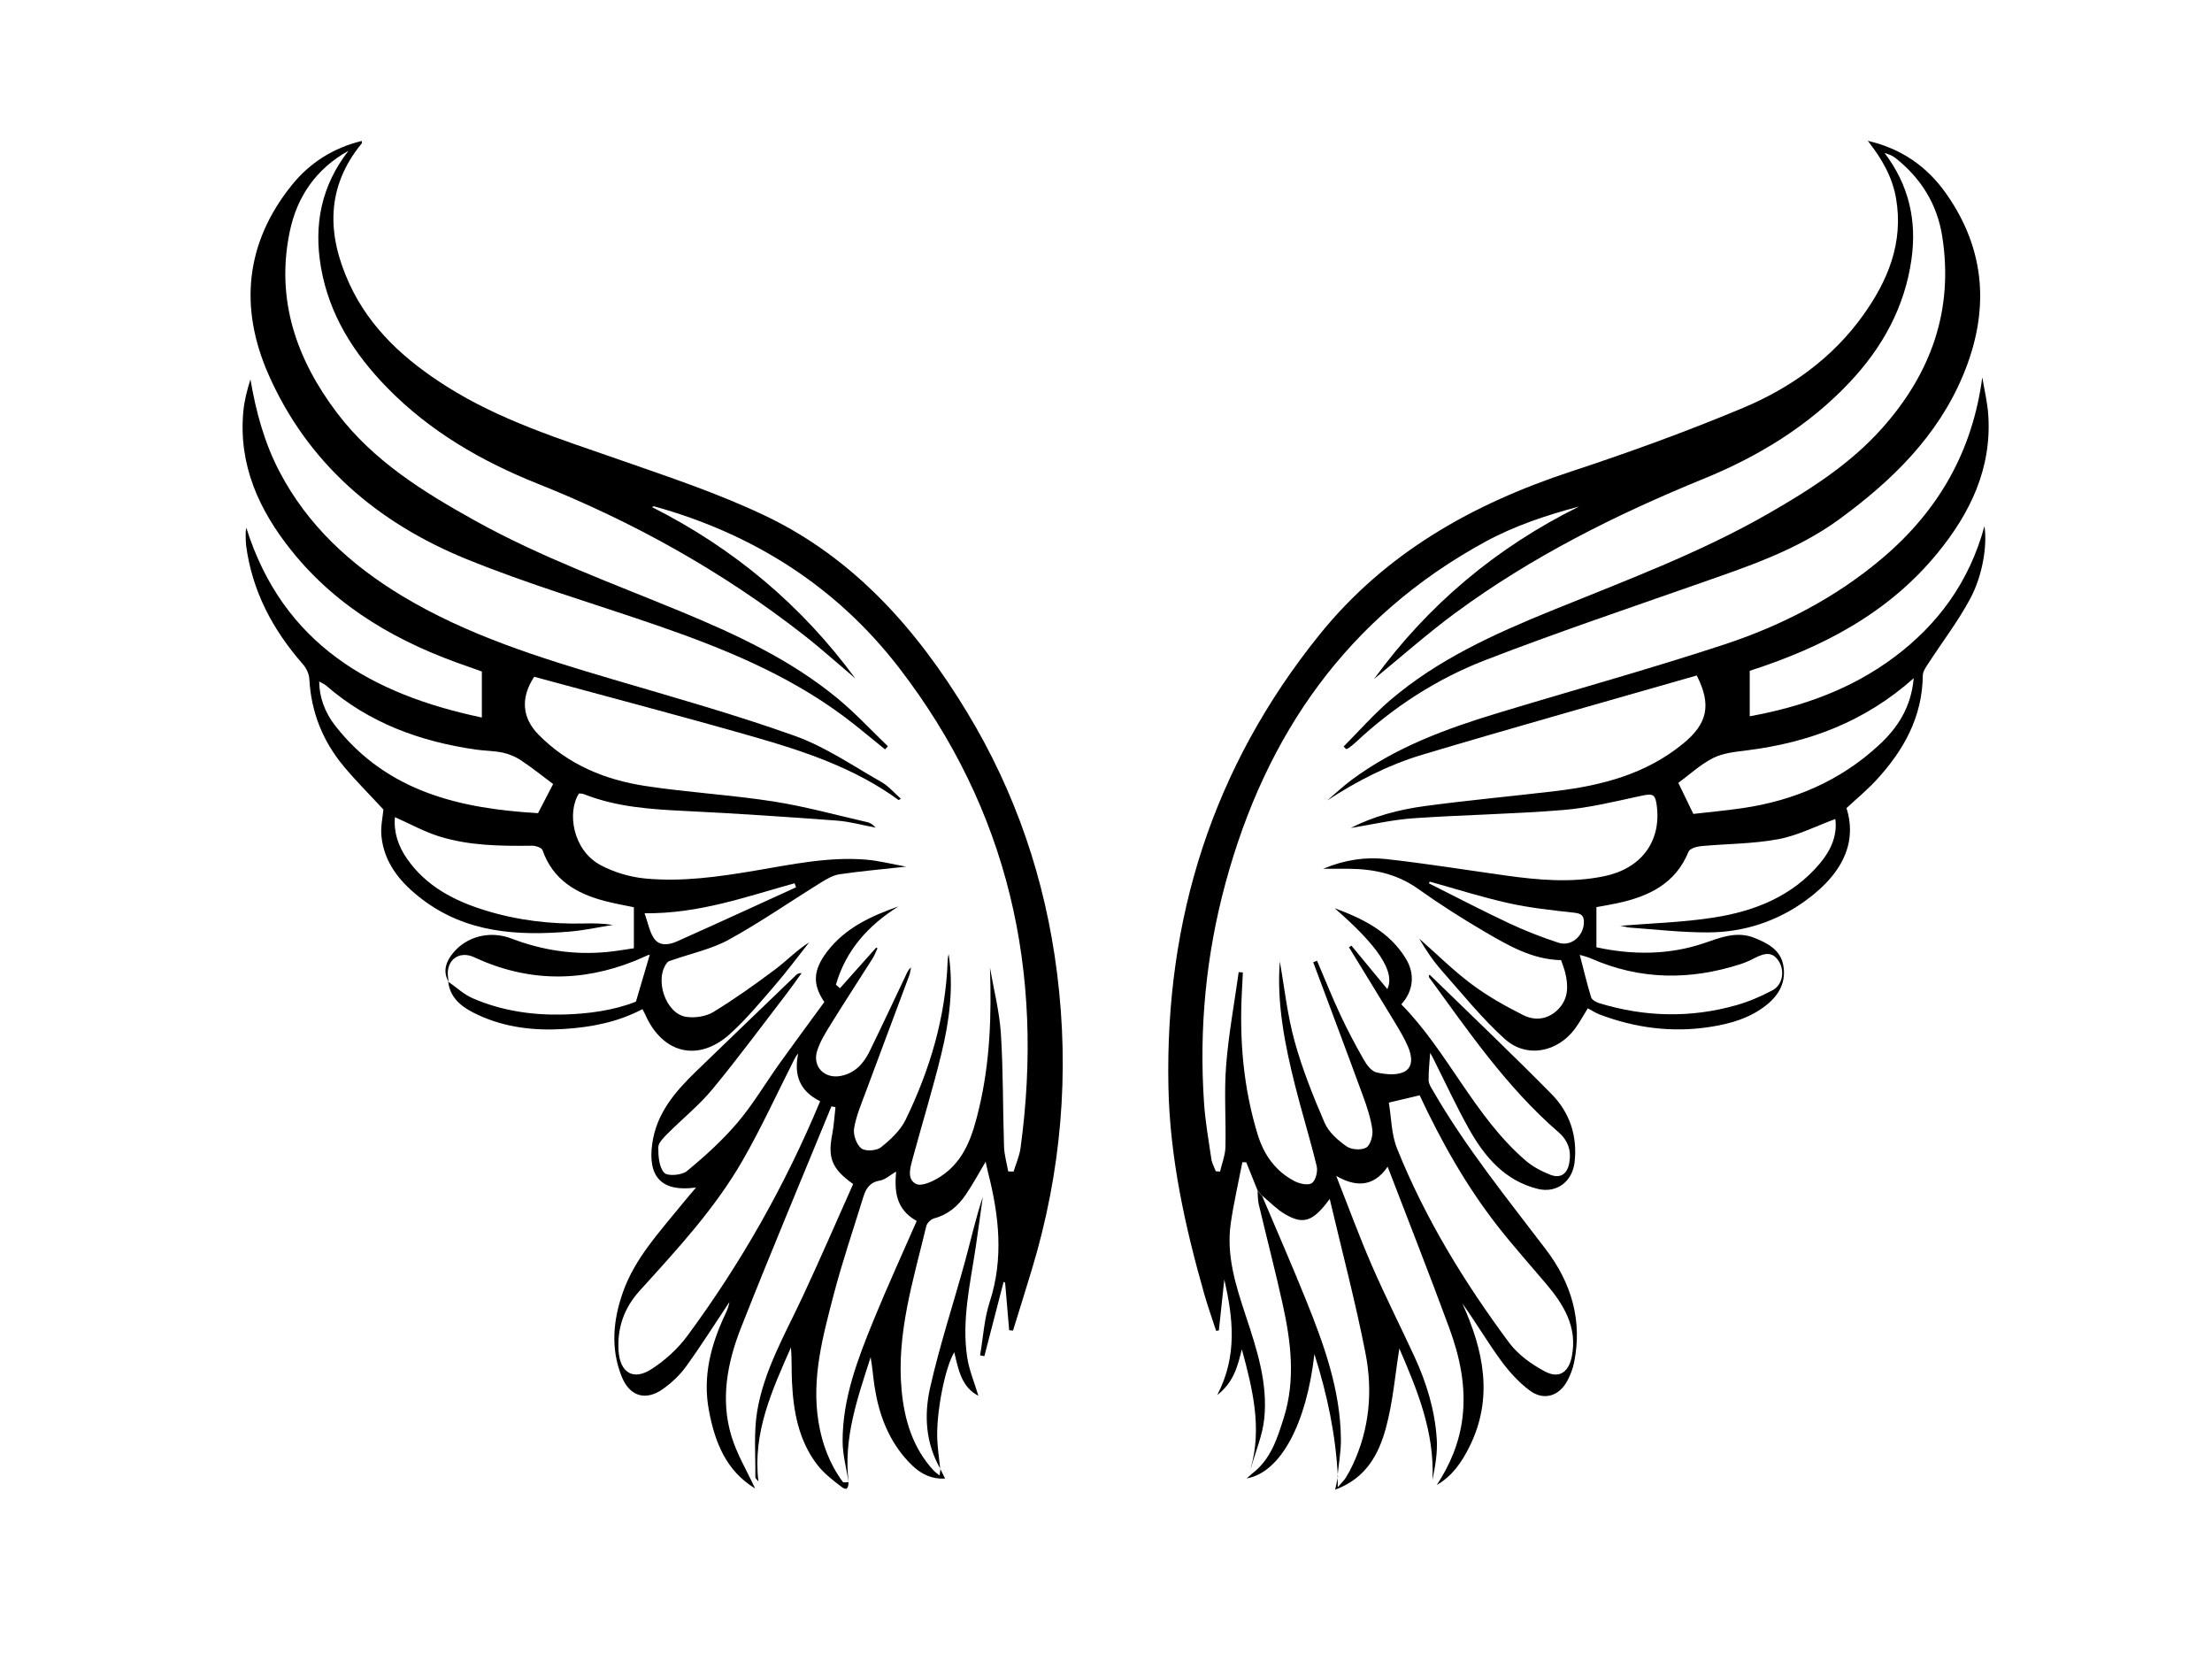 <?xml version="1.0" encoding="UTF-8"?><svg id="a" xmlns="http://www.w3.org/2000/svg" viewBox="0 0 800 600.7"><path d="M273.01,538.2c-10.51-6.45-14.49-16.8-16.62-28.15-2.32-12.32,.69-23.82,5.96-34.89,.65-1.37,1.2-2.8,1.45-4.33-5.19,7.79-10.19,15.72-15.67,23.3-2.27,3.15-5.28,5.97-8.46,8.21-6.22,4.37-11.97,2.56-14.82-4.53-4.08-10.16-3.12-20.42,.43-30.5,4.29-12.17,12.96-21.48,20.89-31.26,1.74-2.15,3.56-4.24,5.56-6.63-12.32,1.71-17.5-3.72-15.86-15.73,1.51-11.05,8.24-18.86,15.79-26.18,12.01-11.64,24.09-23.21,36.14-34.81,.48-.46,1.01-.87,2.1-.81-1.66,2.3-3.27,4.65-5,6.9-9.03,11.74-17.82,23.68-27.25,35.1-4.83,5.84-10.88,10.68-16.25,16.08-1.4,1.41-3.31,3.26-3.32,4.93-.03,3.15,.26,7.11,2.13,9.18,1.19,1.32,6.37,.92,8.21-.59,6.5-5.36,12.84-11.1,18.29-17.51,5.67-6.68,10.16-14.34,15.27-21.49,5.27-7.36,10.66-14.63,16.15-22.14-4.27-6.31-4.16-11.44,.96-18.17,6.57-8.64,15.94-12.92,25.84-16.41-10.95,6.87-19.02,15.87-22.61,28.31l1.47,1.27c4.36-4.89,8.72-9.78,13.08-14.67l.49,.22c-.59,1.24-1.05,2.55-1.78,3.7-5.01,7.91-10.14,15.75-15.07,23.71-1.91,3.09-3.9,6.28-4.98,9.7-1.81,5.75,2.74,10.25,8.66,9.04,5.07-1.04,8.16-4.49,10.29-8.84,4.5-9.2,8.83-18.48,13.22-27.73,.43-.91,.79-1.86,1.8-2.62-.23,.99-.34,2.03-.69,2.97-5.2,13.98-10.47,27.93-15.65,41.91-1.62,4.38-3.52,8.76-4.27,13.31-.38,2.3,.86,5.84,2.63,7.22,1.47,1.15,5.5,.88,7.1-.4,3.46-2.75,7.03-6.09,8.92-9.98,8.76-18.05,14.46-37.03,15.19-57.27,.03-.86,.1-1.72,.37-2.57,1.85,12.16,.24,24.13-2.61,35.89-3.06,12.64-6.91,25.09-10.31,37.65-.91,3.36-2.4,7.83,1.16,9.55,2.09,1,6.32-1.05,8.92-2.75,8.78-5.74,11.59-15.18,13.84-24.65,3.96-16.69,4.54-33.64,3.93-50.84,1.37,7.93,3.43,15.82,3.95,23.81,.87,13.59,.69,27.25,1.14,40.87,.1,3.02,.98,6.02,1.51,9.02,.65,.02,1.3,.03,1.95,.05,.85-2.81,2.1-5.56,2.5-8.43,8.75-63.93-4.38-122.57-44.11-173.97-22.62-29.26-52.72-48.29-88.47-58.17-.11-.03-.26,.1-.69,.29,29.51,14.88,54.03,35.44,73.53,61.97-6.28-5.31-12.4-10.84-18.88-15.89-29.29-22.86-61.41-40.73-95.91-54.5-20.31-8.1-39.06-18.92-54.5-34.73-12-12.28-21-26.31-23.98-43.6-2.66-15.45,.18-29.57,9.97-42.11-11.62,6.48-18.61,16.46-21.27,29.34-5.08,24.58,2.45,46.08,17.13,65.48,13.15,17.37,31.27,28.59,49.95,38.97,23.63,13.14,48.99,22.35,73.88,32.63,20.23,8.35,40.07,17.53,57.11,31.56,6.47,5.33,12.21,11.56,18.28,17.38l-1.03,1.12c-5.06-4.06-9.99-8.28-15.19-12.14-20.35-15.08-43.5-24.48-67.21-32.68-23.07-7.97-46.58-14.85-69.14-24.06-31.99-13.06-57.3-34.54-71.47-66.75-10.6-24.09-8.43-47.55,8.55-68.54,6.49-8.02,14.98-13.37,25.2-15.85,.02,.37,.15,.7,.03,.84-13.04,15.86-12.64,33.03-4.56,50.69,7.47,16.33,20.29,27.78,35.16,37.2,19.49,12.35,41.3,19.11,62.86,26.64,17.63,6.16,35.48,12.09,52.3,20.1,32.17,15.31,54.92,41.07,73.1,71.06,17.62,29.05,28.32,60.61,32.57,94.3,4.58,36.28,1.54,71.97-9.03,107-2.25,7.46-4.59,14.9-6.89,22.35l-1.39-.12c-.49-5.74-.98-11.47-1.47-17.21-.18-.08-.37-.16-.55-.24-2.32,8.94-4.63,17.88-6.95,26.82-.52-.09-1.04-.19-1.55-.28,1.11-6.44,1.47-13.13,3.47-19.28,5.13-15.76,3.39-31.22-.56-46.75-.32-1.25-.57-2.52-.9-3.99-2.45,4.09-4.64,8.17-7.23,11.97-2.77,4.07-6.39,7.16-11.37,8.5-1.15,.31-2.59,1.66-2.86,2.79-4.68,19.49-10.83,38.82-8.94,59.24,.99,10.76,3.99,20.97,11.63,29.2,.57,.61,1.3,1.07,2.13,1.75,.12-.98,.21-1.68,.3-2.38l-.04,.04c.52,1.05,1.05,2.1,1.72,3.46-6.7,.33-10.92-3.32-14.55-7.55-6.24-7.28-9.43-16.02-10.91-25.39-.57-3.6-.81-7.25-1.48-10.94-4.7,14.73-9.95,29.37-7.93,45.33-.78-4.99-2.19-9.97-2.2-14.95-.03-15.38,5.39-29.54,11.09-43.5,4.96-12.15,10.44-24.09,15.71-36.16-7.53-4.16-8.09-10.71-7.45-17.86-2.12,1.23-3.9,2.94-5.89,3.27-3.75,.61-5.09,3.05-6.02,6.08-3.62,11.74-7.59,23.38-10.69,35.25-3.91,14.99-8.03,30.06-5.48,45.88,1.28,7.93,4.01,15.24,8.78,21.72,.27,.37,1.38,.11,2.1,.15-.1,2.4-.75,3.03-2.53,1.68-3.22-2.45-6.56-5.04-8.96-8.23-6.58-8.72-8.46-19.06-8.97-29.7-.2-4.15-.03-8.32-.37-12.51-6.83,15.49-13.91,30.87-11.76,48.49-.39-.54-1.13-1.09-1.12-1.62,.1-7.99-.63-16.13,.69-23.93,2.49-14.73,10.05-27.68,16.31-41.07,6.37-13.61,12.32-27.41,18.37-40.95-7.75-5.52-9.21-9.49-7.58-17.92,.63-3.25,.81-6.59,1.19-9.89-.49-.09-.98-.17-1.47-.26-10.93,26.65-22.11,53.19-32.67,79.98-4.94,12.54-7.53,25.81-3.52,39.16,1.98,6.59,5.66,12.66,8.57,18.97Zm23.6-139.99c-7.48-3.67-9.56-9.57-7.92-17.26-.74,.8-1.13,1.55-1.51,2.31-6.14,12.11-11.79,24.5-18.54,36.26-10.06,17.53-23.78,32.32-37.28,47.21-5.57,6.14-8.2,13.38-7.65,21.75,.51,7.78,5.2,10.88,11.8,6.68,4.95-3.15,9.6-7.39,13.09-12.11,19.37-26.23,35.37-54.44,48.02-84.84Z"/><path d="M452.38,530.83c4.05-14.45,.73-28.3-3.25-42.92-1.58,6.45-3.05,12-8.9,16.56,7.43-14.28,5.69-27.99,2.56-41.79-.66,6.14-1.32,12.27-1.97,18.41-.33,.05-.67,.1-1,.15-1.44-4.45-3.02-8.86-4.3-13.36-6.95-24.42-12.41-49.12-12.94-74.66-1.28-60.99,16.04-115.76,54.5-163.55,23.94-29.75,55.48-47.44,91.18-59.19,20.94-6.89,41.73-14.44,62.06-22.95,17.2-7.2,32.35-17.98,43.43-33.43,9.03-12.59,14.73-26.33,11.99-42.33-1.31-7.65-5-14.21-10.24-20.85,12.31,2.85,21.43,9.37,28.17,18.84,14.7,20.65,15.91,42.95,6.31,65.92-9.25,22.11-25.71,38.13-44.73,52.05-15.55,11.37-33.45,17.22-51.27,23.47-25.66,9-51.44,17.7-76.79,27.5-17.44,6.74-33.13,16.86-46.89,29.73-.75,.7-1.57,1.33-2.38,1.95-.3,.23-.69,.35-1.05,.52l-.93-.95c5.59-5.61,10.83-11.62,16.83-16.75,17.17-14.67,37.46-23.87,58.16-32.3,26.7-10.88,53.8-20.89,78.9-35.34,14.92-8.59,29.41-17.81,40.97-30.83,17.6-19.82,25.82-42.66,21.63-69.29-1.84-11.67-7.73-21.07-16.97-28.35-1.08-.85-2.43-1.34-3.88-1.78,8.75,11.54,11.73,24.34,9.73,38.48-2.46,17.34-10.51,31.86-22.33,44.42-14.84,15.76-32.96,26.81-52.81,34.91-31.71,12.95-62.18,28.16-89.82,48.52-10.11,7.45-19.53,15.83-29.43,23.92,19.64-26.99,44.37-47.65,74.2-62.41-11.79,3.15-23.33,6.95-34.11,12.84-49.65,27.15-79.2,69.49-93.79,123.35-7.06,26.04-9.58,52.45-7.78,79.3,.46,6.86,1.66,13.67,2.66,20.48,.22,1.52,1.05,2.94,1.59,4.41,.52,.05,1.03,.1,1.55,.14,.68-2.94,1.87-5.87,1.95-8.83,.25-9.83-.52-19.73,.25-29.51,.89-11.31,2.98-22.53,4.55-33.8,.5,.04,1.01,.08,1.51,.12-.12,2.31-.23,4.62-.35,6.94-.94,17.56,.54,34.87,5.73,51.74,2.24,7.28,6.44,13.22,13.31,16.79,1.82,.95,4.95,1.63,6.27,.7,1.39-.98,2.2-4.23,1.74-6.12-2.36-9.8-5.38-19.44-7.83-29.21-3.71-14.8-6.67-29.73-5.51-44.81,1.68,9.41,2.71,19.3,5.32,28.76,2.79,10.1,6.72,19.95,10.89,29.59,1.47,3.39,4.79,6.3,7.91,8.5,1.74,1.23,5.36,1.48,7.13,.45,1.53-.9,2.5-4.33,2.22-6.44-.56-4.14-1.92-8.23-3.37-12.19-5.92-16.16-12-32.27-18.02-48.4,.46-.18,.93-.35,1.39-.53,2.79,6.52,5.42,13.13,8.42,19.55,2.6,5.57,5.49,11.01,8.54,16.34,1.04,1.83,2.76,4.09,4.54,4.49,3.17,.71,7.07,1.13,9.83-.14,3.57-1.64,3-5.79,1.63-9.02-1.36-3.21-3.2-6.23-5.01-9.23-5.42-8.98-10.93-17.9-16.4-26.85,.29-.2,.58-.4,.88-.61,4.28,5.18,8.56,10.36,12.99,15.72,2.97-6.27-3.47-15.71-19.05-29.24,10.22,3.77,19.84,8.49,25.78,18.28,3.38,5.57,2.66,11.72-1.68,16.47,16.95,17.23,26.36,40.48,44.95,56.48,2.59,2.23,5.81,3.93,9.01,5.17,3.57,1.38,6.01-.3,6.74-4.05,.88-4.5-.25-8.25-3.9-11.41-18.61-16.1-32.4-36.26-46.75-55.94-.13-.18-.04-.52-.05-.77,.12-.05,.28-.17,.31-.14,14.71,14.33,29.61,28.49,44.03,43.11,6.54,6.63,9.4,15.12,8.34,24.61-.79,7.04-6.52,11.37-13.35,9.67-11.84-2.95-19.14-11.51-24.78-21.54-4.73-8.41-8.76-17.21-13.11-25.83-.38-.76-.82-1.48-1-1.8-.2,3.14-.61,6.55-.56,9.94,.02,1.3,.95,2.66,1.66,3.88,11.79,20.38,26.57,38.61,40.77,57.28,9.19,12.07,13.27,25.67,10.17,40.89-.46,2.26-1.33,4.51-2.41,6.55-2.99,5.6-8.53,7.35-13.63,3.54-4.03-3-7.56-6.93-10.53-11.01-4.81-6.6-8.97-13.66-13.82-20.45,7.71,17.05,11.34,34.25,2.49,51.93-2.74,5.48-6.18,10.49-11.74,13.7,4.85-7.41,8.16-15.32,9.26-24.15,1.42-11.39-.93-22.24-4.8-32.74-7.12-19.35-14.69-38.53-22.24-58.21-5.36,7.87-12.14,7.07-18.6,3.33,4.13,10.46,8.17,21.5,12.84,32.28,4.83,11.15,10.35,22,15.44,33.04,4.39,9.51,7.44,19.47,8.09,29.95,.3,4.84-.57,9.75-1.56,14.64,.83-17.38-5.61-32.72-11.98-47.5-1.51,9.39-2.3,19.31-4.86,28.74-2.57,9.45-7.15,18.21-18.35,22.31,.47-2.14,.76-3.48,1.05-4.81l-.12-.11v4.04c1.42-1.66,2.29-2.46,2.9-3.43,.93-1.48,1.76-3.03,2.5-4.61,6.08-12.93,7.32-26.66,4.65-40.36-3.59-18.4-8.41-36.57-12.95-55.85-6.09,8.3-9.56,9.4-16.26,5.45-2.97-1.75-5.42-4.37-8.11-6.59l-1.65-1.76c-1.38-3.44-2.76-6.88-4.15-10.32l-1.42-.07c-1.42,7.34-3.11,14.63-4.19,22.02-1.7,11.66,1.79,22.55,5.4,33.46,4,12.09,8.04,24.35,6.7,37.29-.63,6.02-3.13,11.85-4.78,17.77Zm49.91-132.1c.92,5.46,.9,11.44,2.97,16.58,10.15,25.27,24.3,48.35,40.48,70.15,3.25,4.38,8.2,7.96,13.1,10.53,5.14,2.7,8.58,.1,9.66-5.61,2.02-10.62-3-18.67-9.42-26.25-5.77-6.82-11.75-13.49-17.26-20.52-11.59-14.78-20.7-31.09-28.38-47.53-3.86,.91-7.45,1.76-11.15,2.64Z"/><path d="M613.67,244.26c-33.16,9.53-66.34,18.81-99.35,28.68-12.16,3.64-23.51,9.45-34.32,16.52,2.93-2.49,5.73-5.14,8.81-7.43,15.88-11.82,34.16-18.5,52.85-24.17,27.3-8.29,54.83-15.88,81.93-24.8,20.97-6.91,40.54-17.03,57.52-31.5,20.03-17.08,32.28-38.4,35.81-65.12,.75,4.56,1.87,9.1,2.17,13.69,1.27,19.31-6.56,35.46-18.39,49.9-17.72,21.63-41.39,34.01-67.89,42.54v16.44c18.65-3.36,36.62-9.66,52.29-21.4,15.91-11.91,27.16-27.31,32.59-47.3,1.08,6.51-.52,17.58-5.15,26.21-4.4,8.2-10.14,15.69-15.23,23.53-.83,1.28-1.88,2.76-1.9,4.16-.15,15.15-7.01,27.29-16.94,38.01-3.27,3.53-7.03,6.62-10.66,10,3.41,10.63,.4,22.38-14.65,33.35-10.43,7.6-22.44,11.55-35.32,11.6-9.5,.04-19-1.06-28.49-1.75-1.38-.1-2.72-.74-3.89-.6,11.5-.96,23.1-1.25,34.47-3.04,14.72-2.31,28.31-7.69,38.29-19.59,3.99-4.75,6.33-10.16,5.55-16.02-6.87,2.51-13.57,5.98-20.67,7.3-9.16,1.71-18.64,1.63-27.97,2.51-1.57,.15-3.99,.88-4.44,1.98-4.76,11.72-14.55,16.24-25.89,18.68-2.69,.58-5.41,1.01-7.43,1.38v14.54c12.69,2.72,25.95,2.94,39.12-1.57,5.78-1.98,11.62-4.37,17.91-1.88,4.76,1.88,9.4,4.28,10.5,9.69,1.21,5.93-1.25,10.82-6.03,14.63-6.07,4.84-13.23,6.82-20.62,7.95-13.6,2.08-26.87,.34-39.72-4.53-1.48-.56-2.83-1.47-4.28-2.24-1.55,2.49-2.93,5.07-4.65,7.4-6.36,8.56-17.57,10.76-25.41,3.67-8.21-7.42-15.23-16.17-22.6-24.5-3.16-3.57-5.88-7.54-8.31-11.77,6.28,5.53,12.25,11.48,18.93,16.47,5.8,4.34,12.22,7.96,18.72,11.21,4.28,2.14,8.96,1.59,12.61-2.12,3.71-3.78,3.71-8.4,2.56-13.16-.37-1.54-.98-3.03-1.51-4.61-10.48-.22-19.14-5.32-27.7-10.32-8.22-4.8-16.27-9.95-24.02-15.46-7.55-5.37-15.89-7.16-24.84-7.26-2.78-.03-5.57,0-9.51,0,7.99-3.31,15.38-4.32,22.7-3.52,14.4,1.59,28.71,3.91,43.06,5.92,11.96,1.67,23.97,2.78,35.91,.29,13.27-2.76,20.42-12.34,19.08-24.86-.53-4.96-1.34-5.16-6.06-4.14-9.27,2.01-18.58,4.3-27.99,5.07-17.99,1.47-36.08,1.72-54.09,2.98-7.65,.53-15.2,2.32-22.62,3.51,8.25-4.23,17.41-6.66,26.76-7.92,15.69-2.11,31.46-3.55,47.18-5.41,16.8-1.99,32.83-6.15,46.3-17.2,8.74-7.17,10.35-13.91,4.91-24.61Zm78.45,.99c-17.78,15.84-38.03,23.3-60.31,26.09-4.14,.52-8.57,.94-12.19,2.75-4.61,2.31-8.53,6-12.63,9.01,1.7,3.51,3.41,7.05,5.43,11.22,5.71-.66,11.81-1.21,17.87-2.1,18.56-2.73,35.16-9.83,49.08-22.62,6.86-6.3,11.8-13.7,12.75-24.36Zm-120.77,100.05c1.36,5.21,2.56,10.32,4.1,15.33,.28,.92,1.78,1.77,2.88,2.11,16.51,5.06,33.16,5.45,49.78,.71,4.46-1.27,8.81-3.17,12.92-5.34,3.65-1.92,4.5-6.91,2.37-10.38-1.99-3.24-4.47-3.56-8.78-1.3-1.67,.88-3.43,1.66-5.22,2.24-18.24,5.86-36.25,5.73-53.97-2.07-1.51-.66-3.16-1.02-4.06-1.3Zm-54.28-26.5l-.27,.64c9.64,4.83,19.21,9.83,28.96,14.41,5.79,2.72,11.79,5.06,17.86,7.05,4.55,1.49,9.02-2.34,9.21-7.15,.1-2.55-.8-3.42-3.51-3.71-7.96-.86-15.97-1.73-23.77-3.46-9.6-2.14-19-5.15-28.49-7.78Z"/><path d="M162.26,355.08c-2.26-3.91-.93-7.39,1.59-10.46,4.9-5.98,13.28-8.23,21.16-5.22,11.17,4.27,22.61,5.98,34.48,4.86,3.62-.34,7.22-1,9.76-1.36v-14.83c-3.28-.69-7-1.32-10.64-2.29-10.23-2.7-18.65-7.63-22.41-18.37-.31-.89-2.49-1.61-3.8-1.59-11.33,.14-22.67,.03-33.57-3.37-5.37-1.67-10.39-4.47-16-6.96-.49,5.43,1.18,10.39,4.25,14.86,6.91,10.07,17.13,15.37,28.38,18.85,11.7,3.61,23.75,5.06,36.01,4.74,3.36-.09,6.72-.01,10.18,.53-5.13,.81-10.22,1.93-15.38,2.38-19.06,1.64-37.65,.5-53.65-11.7-7.61-5.8-13.76-12.91-14.69-23-.3-3.24,.48-6.58,.73-9.43-4.67-5.05-9.73-10.09-14.29-15.54-7.63-9.13-11.87-19.7-12.5-31.7-.1-1.81-1.09-3.88-2.31-5.27-10.87-12.4-18.36-26.38-20.54-42.91-.15-1.16-.14-2.35-.17-3.52-.03-.95,0-1.91,.23-2.93,13.25,42.12,45.41,60.26,85.19,68.61v-16.62c-1.04-.38-2.86-1.07-4.71-1.7-25.01-8.5-47.39-21.09-64.17-42.06-11.7-14.62-19.15-30.86-17.4-50.17,.36-3.95,1.35-7.83,2.59-11.71,2,11.7,5.02,22.88,10.48,33.32,10.18,19.46,25.69,33.7,44.23,44.89,23.67,14.29,49.81,22.41,76.1,30.18,22.14,6.54,44.41,12.77,66.12,20.53,11,3.93,20.97,10.83,31.25,16.66,2.62,1.48,4.67,3.97,7.07,6.07-.48,.24-.79,.48-.88,.42-15.66-11.4-33.71-17.49-52-22.73-26.52-7.61-53.23-14.59-79.75-21.81-4.98,7.58-4.44,14.82,1.58,20.94,10.61,10.79,23.97,16.31,38.56,18.54,15.35,2.35,30.92,3.21,46.26,5.59,11.5,1.79,22.8,4.93,34.17,7.53,1.07,.25,2.04,.94,2.89,1.95-4.66-.87-9.29-2.19-14-2.54-18.14-1.35-36.3-2.58-54.47-3.46-12.64-.61-25.17-1.4-37.1-6.13-.52-.21-1.15-.16-1.68-.23-4.41,6.72-2.29,20.53,7.78,25.91,4.89,2.61,10.66,4.33,16.19,4.85,13.21,1.25,26.33-.59,39.39-2.79,13.43-2.26,26.85-5.18,40.6-4.02,4.53,.38,8.99,1.56,14.35,2.52-8.79,.97-16.48,1.63-24.1,2.76-2.34,.34-4.64,1.71-6.72,2.99-11.08,6.86-21.81,14.32-33.21,20.6-6.27,3.46-13.61,5-20.46,7.41-.64,.23-1.46,.36-1.85,.83-4.92,5.93-.68,18.68,6.88,19.74,3.13,.44,7.06-.14,9.71-1.75,7.72-4.71,15.12-9.99,22.37-15.41,4.14-3.1,7.74-6.92,12.31-9.79-4.13,5.21-8.09,10.56-12.43,15.58-5.17,5.99-10.27,12.14-16.1,17.44-11.5,10.45-24.51,7.3-30.78-6.96-.23-.53-.53-1.03-.99-1.91-8.92,4.71-18.57,6.56-28.46,7.18-10.65,.67-21.13-.53-30.89-5.05-5.17-2.4-10.12-5.5-10.91-12.09,2.93,2.04,5.63,4.62,8.85,6.02,10.2,4.43,21.06,6.1,32.13,5.9,9.66-.18,19.17-1.56,26.93-4.68,1.86-6.32,3.41-11.58,4.95-16.8,.12,.03-.22-.17-.44-.08-1.61,.67-3.17,1.44-4.79,2.09-19.61,7.91-39.07,7.67-58.28-1.28-4.52-2.11-8.97,.05-9.47,5.09-.13,1.28,.16,2.6,.26,3.91Zm37.8-71.56c-3.98-2.96-7.73-5.99-11.74-8.64-1.96-1.3-4.3-2.25-6.6-2.74-3.14-.66-6.41-.62-9.6-1.08-20.1-2.89-38.57-9.59-54.14-23.12-.68-.59-1.57-.94-2.54-1.5,.02,5.38,1.9,11.05,5.89,16.12,18.85,23.96,45.37,29.85,73.25,31.49,1.96-3.77,3.63-6.99,5.47-10.54Zm87.83,37.36l-.51-1.48c-17.37,4.79-34.44,11.05-54.26,10.85,1.25,3.5,1.76,6.63,3.37,9.02,2.04,3.05,5.56,2.39,8.4,1.13,14.38-6.41,28.67-13,43-19.53Z"/><path d="M452.94,532.79c6.66-5.07,9.02-12.67,11.36-20.11,4.3-13.69,2.6-27.49-.42-41.13-2.67-12.09-5.8-24.08-8.65-36.13-.36-1.53-.29-3.16-.42-4.74l1.65,1.76c5.28,12.49,10.73,24.91,15.8,37.48,6.57,16.28,12.57,32.78,12.7,50.67,.03,4.4-.8,8.8-1.23,13.2l.12,.11c-.77-14.76-3.67-29.1-8.48-44.25-2.86,25.36-12.31,42.83-24.48,44.96,1.01-.89,1.53-1.35,2.04-1.81Z"/><path d="M340.11,531.16c-5.36-9.21-5.94-19.42-3.75-29.22,3.47-15.48,8.5-30.61,12.69-45.93,2.11-7.71,3.83-15.52,6.4-23.22-.86,6.09-1.67,12.18-2.58,18.26-1.96,13.16-5.09,26.27-3.09,39.68,.71,4.74,2.66,9.29,4.07,14.02-6.12-3.16-7.27-9.58-8.72-15.77-3.32,5.32-6.64,22.07-6.14,31.8,.18,3.49,.7,6.96,1.06,10.43l.04-.04Z"/></svg>